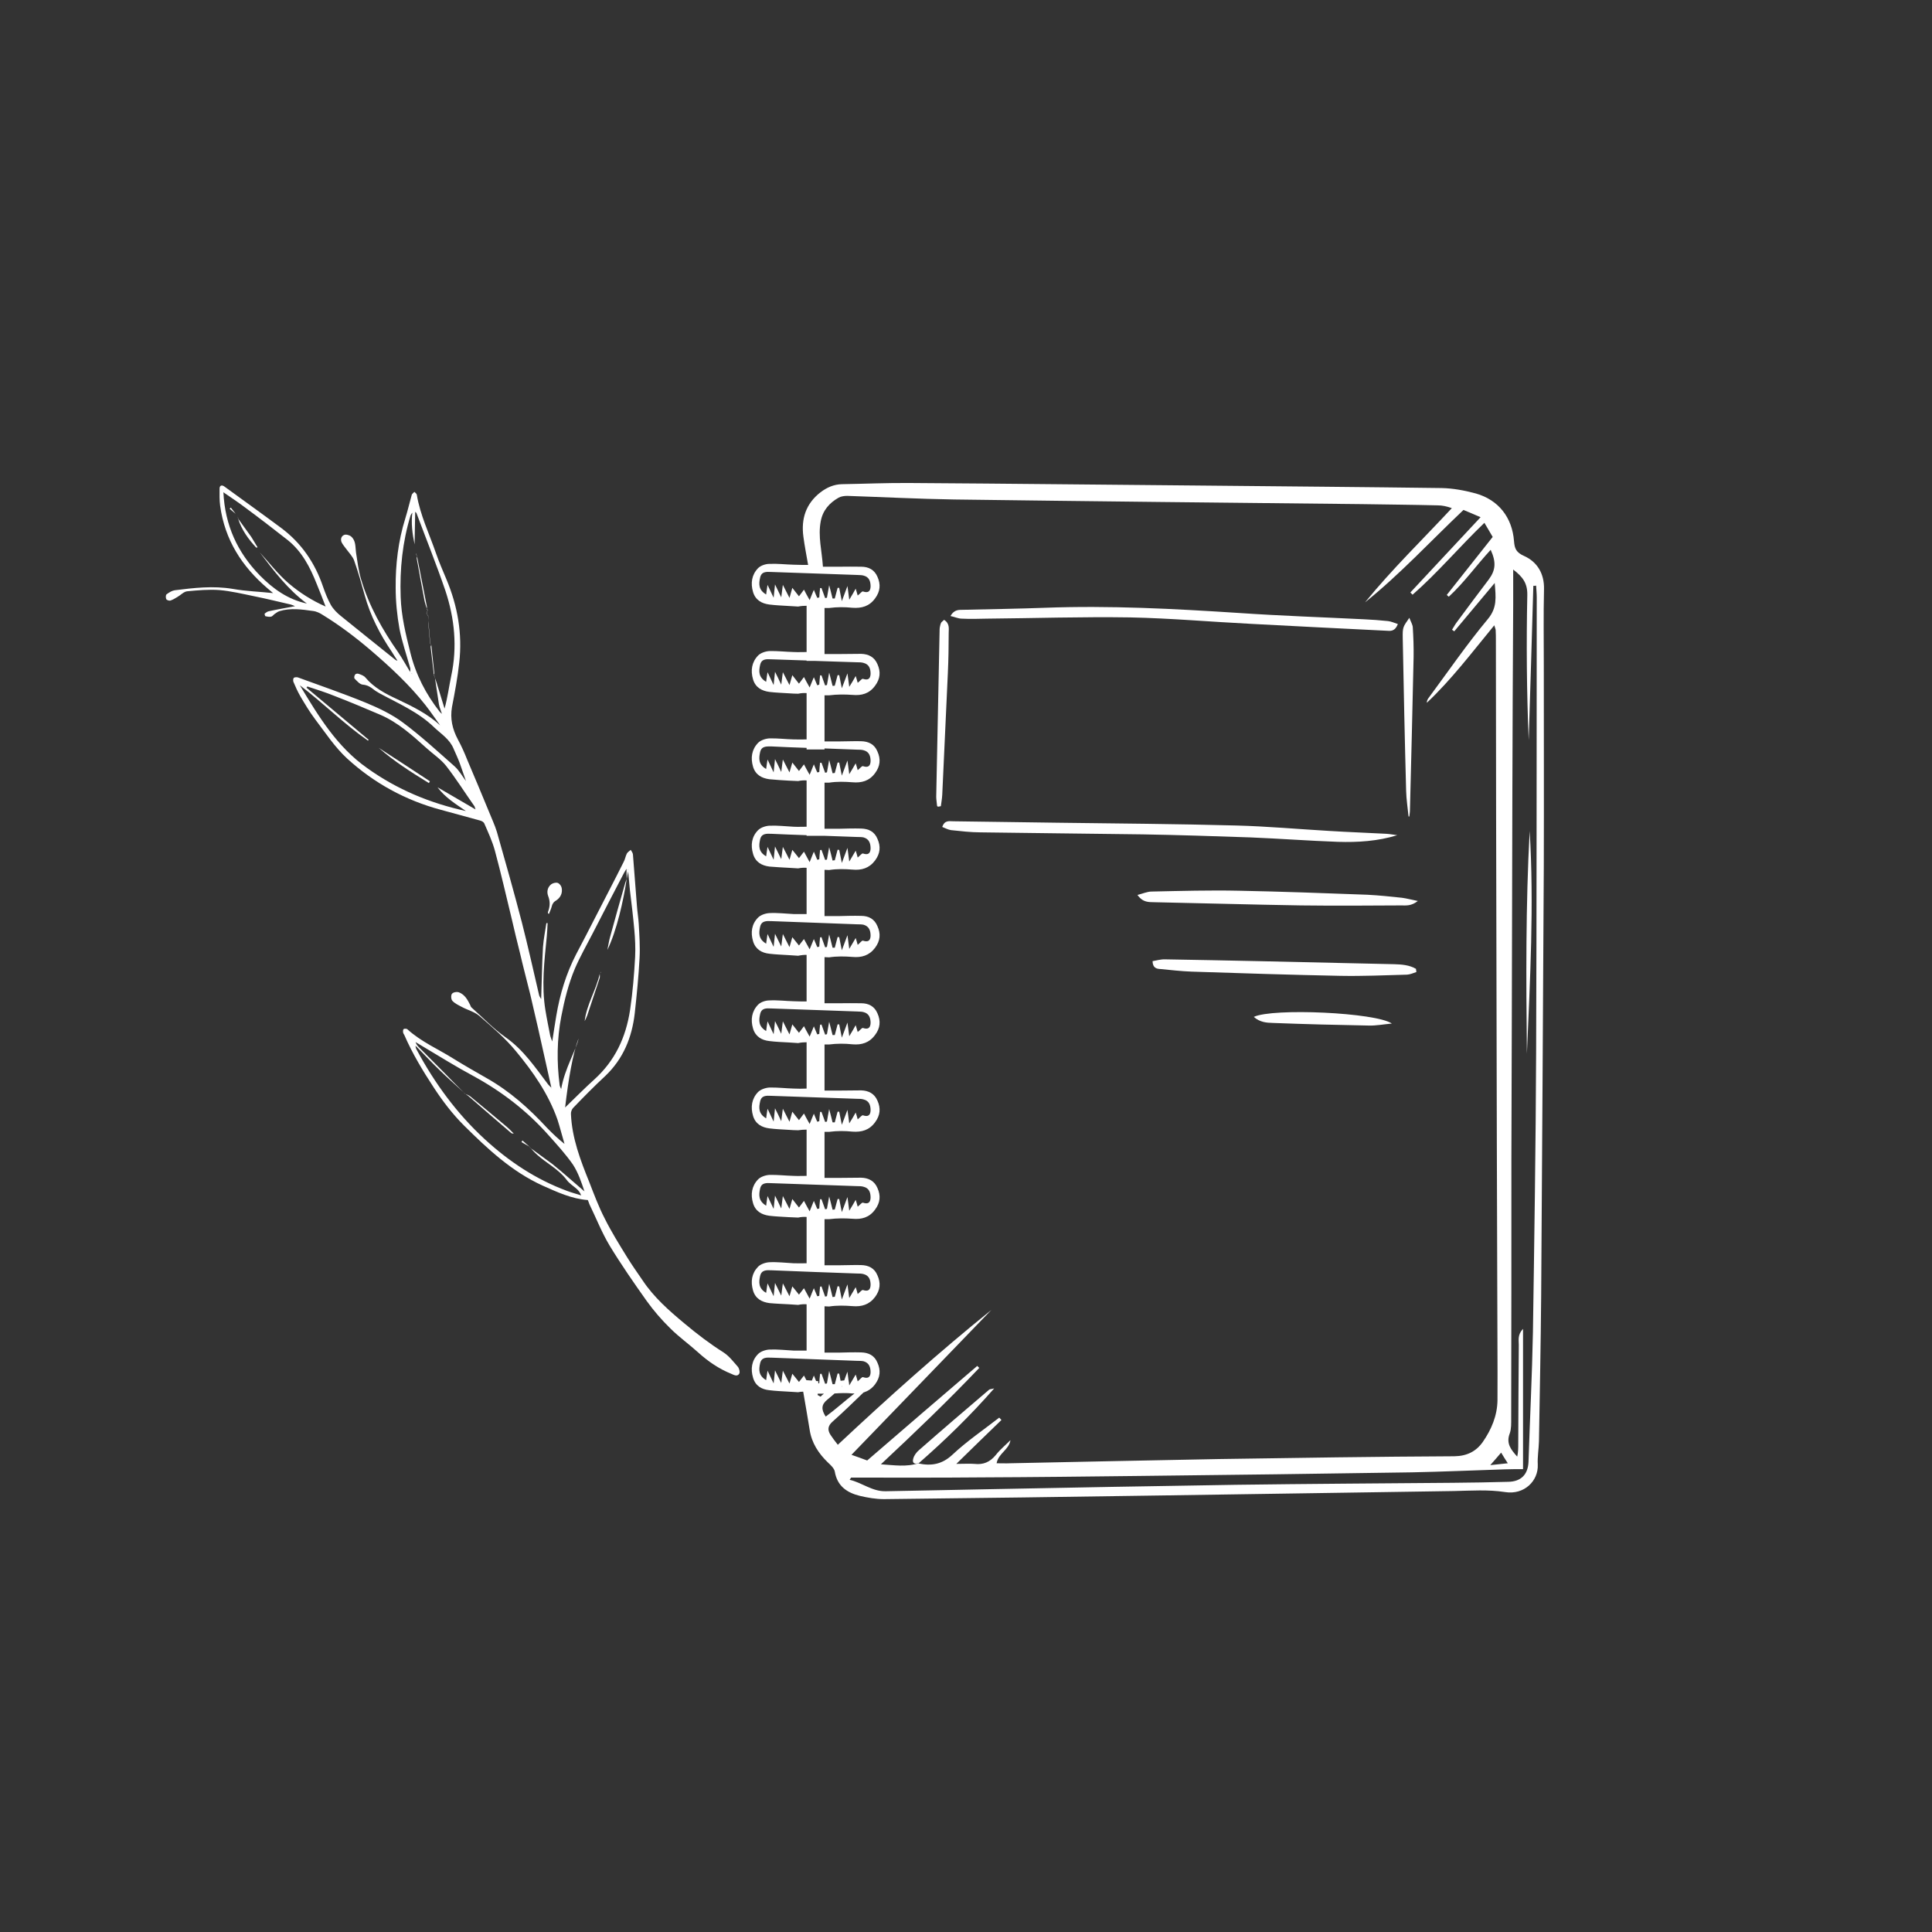 <svg xmlns="http://www.w3.org/2000/svg" xmlns:xlink="http://www.w3.org/1999/xlink" width="50" zoomAndPan="magnify" viewBox="0 0 37.5 37.5" height="50" preserveAspectRatio="xMidYMid meet" version="1.2"><rect x="0" y="0" width="37.5" height="37.5" fill="#333333" stroke="none"/><defs><clipPath id="9606c4b8ac"><path d="M 3 9 L 15 9 L 15 27 L 3 27 Z M 3 9 "/></clipPath><clipPath id="5b9d44eae7"><path d="M -0.738 17.992 L 5.234 7.766 L 20.57 16.727 L 14.598 26.953 Z M -0.738 17.992 "/></clipPath><clipPath id="1a1aa32691"><path d="M -0.738 17.992 L 5.234 7.766 L 20.57 16.727 L 14.598 26.953 Z M -0.738 17.992 "/></clipPath><clipPath id="74e8858e80"><path d="M 10 17 L 11 17 L 11 18 L 10 18 Z M 10 17 "/></clipPath><clipPath id="a7bc2f2c64"><path d="M -0.738 17.992 L 5.234 7.766 L 20.57 16.727 L 14.598 26.953 Z M -0.738 17.992 "/></clipPath><clipPath id="229338002e"><path d="M -0.738 17.992 L 5.234 7.766 L 20.57 16.727 L 14.598 26.953 Z M -0.738 17.992 "/></clipPath><clipPath id="a3e41f19c4"><path d="M 11 17 L 13 17 L 13 19 L 11 19 Z M 11 17 "/></clipPath><clipPath id="489a395962"><path d="M -0.738 17.992 L 5.234 7.766 L 20.57 16.727 L 14.598 26.953 Z M -0.738 17.992 "/></clipPath><clipPath id="ce8a44d608"><path d="M -0.738 17.992 L 5.234 7.766 L 20.57 16.727 L 14.598 26.953 Z M -0.738 17.992 "/></clipPath><clipPath id="2765077f05"><path d="M 11 18 L 12 18 L 12 20 L 11 20 Z M 11 18 "/></clipPath><clipPath id="3be3a6d504"><path d="M -0.738 17.992 L 5.234 7.766 L 20.57 16.727 L 14.598 26.953 Z M -0.738 17.992 "/></clipPath><clipPath id="a05a578f75"><path d="M -0.738 17.992 L 5.234 7.766 L 20.57 16.727 L 14.598 26.953 Z M -0.738 17.992 "/></clipPath><clipPath id="b40d7608ff"><path d="M 11 18 L 12 18 L 12 19 L 11 19 Z M 11 18 "/></clipPath><clipPath id="9621ade9fe"><path d="M -0.738 17.992 L 5.234 7.766 L 20.57 16.727 L 14.598 26.953 Z M -0.738 17.992 "/></clipPath><clipPath id="c8a260ec6d"><path d="M -0.738 17.992 L 5.234 7.766 L 20.57 16.727 L 14.598 26.953 Z M -0.738 17.992 "/></clipPath><clipPath id="27ac40200a"><path d="M 7 14 L 9 14 L 9 16 L 7 16 Z M 7 14 "/></clipPath><clipPath id="9716cd5074"><path d="M -0.738 17.992 L 5.234 7.766 L 20.57 16.727 L 14.598 26.953 Z M -0.738 17.992 "/></clipPath><clipPath id="477047eecc"><path d="M -0.738 17.992 L 5.234 7.766 L 20.57 16.727 L 14.598 26.953 Z M -0.738 17.992 "/></clipPath><clipPath id="891c1a9560"><path d="M 9 21 L 10 21 L 10 23 L 9 23 Z M 9 21 "/></clipPath><clipPath id="384843ac69"><path d="M -0.738 17.992 L 5.234 7.766 L 20.57 16.727 L 14.598 26.953 Z M -0.738 17.992 "/></clipPath><clipPath id="e9e39563f6"><path d="M -0.738 17.992 L 5.234 7.766 L 20.57 16.727 L 14.598 26.953 Z M -0.738 17.992 "/></clipPath><clipPath id="66410054c1"><path d="M 10 22 L 11 22 L 11 23 L 10 23 Z M 10 22 "/></clipPath><clipPath id="50cf6e66ff"><path d="M -0.738 17.992 L 5.234 7.766 L 20.57 16.727 L 14.598 26.953 Z M -0.738 17.992 "/></clipPath><clipPath id="39bc1ba3a7"><path d="M -0.738 17.992 L 5.234 7.766 L 20.57 16.727 L 14.598 26.953 Z M -0.738 17.992 "/></clipPath><clipPath id="dfa25c7bad"><path d="M 8 10 L 9 10 L 9 12 L 8 12 Z M 8 10 "/></clipPath><clipPath id="3be7a3df61"><path d="M -0.738 17.992 L 5.234 7.766 L 20.57 16.727 L 14.598 26.953 Z M -0.738 17.992 "/></clipPath><clipPath id="861fa03791"><path d="M -0.738 17.992 L 5.234 7.766 L 20.57 16.727 L 14.598 26.953 Z M -0.738 17.992 "/></clipPath><clipPath id="376672018c"><path d="M 8 12 L 9 12 L 9 14 L 8 14 Z M 8 12 "/></clipPath><clipPath id="18713ce524"><path d="M -0.738 17.992 L 5.234 7.766 L 20.57 16.727 L 14.598 26.953 Z M -0.738 17.992 "/></clipPath><clipPath id="5a803abaf3"><path d="M -0.738 17.992 L 5.234 7.766 L 20.57 16.727 L 14.598 26.953 Z M -0.738 17.992 "/></clipPath><clipPath id="c25975fd21"><path d="M 8 12 L 9 12 L 9 13 L 8 13 Z M 8 12 "/></clipPath><clipPath id="bdacc78aa8"><path d="M -0.738 17.992 L 5.234 7.766 L 20.57 16.727 L 14.598 26.953 Z M -0.738 17.992 "/></clipPath><clipPath id="b88ebafc4c"><path d="M -0.738 17.992 L 5.234 7.766 L 20.57 16.727 L 14.598 26.953 Z M -0.738 17.992 "/></clipPath><clipPath id="7136801236"><path d="M 8 11 L 9 11 L 9 13 L 8 13 Z M 8 11 "/></clipPath><clipPath id="6bc83c0be4"><path d="M -0.738 17.992 L 5.234 7.766 L 20.57 16.727 L 14.598 26.953 Z M -0.738 17.992 "/></clipPath><clipPath id="efec677357"><path d="M -0.738 17.992 L 5.234 7.766 L 20.57 16.727 L 14.598 26.953 Z M -0.738 17.992 "/></clipPath><clipPath id="6fdf2fd192"><path d="M 8 11 L 9 11 L 9 12 L 8 12 Z M 8 11 "/></clipPath><clipPath id="0c1546c7ed"><path d="M -0.738 17.992 L 5.234 7.766 L 20.57 16.727 L 14.598 26.953 Z M -0.738 17.992 "/></clipPath><clipPath id="762dd4bf61"><path d="M -0.738 17.992 L 5.234 7.766 L 20.57 16.727 L 14.598 26.953 Z M -0.738 17.992 "/></clipPath><clipPath id="d054be533e"><path d="M 8 13 L 9 13 L 9 14 L 8 14 Z M 8 13 "/></clipPath><clipPath id="cc9e61c27b"><path d="M -0.738 17.992 L 5.234 7.766 L 20.57 16.727 L 14.598 26.953 Z M -0.738 17.992 "/></clipPath><clipPath id="1301103f55"><path d="M -0.738 17.992 L 5.234 7.766 L 20.57 16.727 L 14.598 26.953 Z M -0.738 17.992 "/></clipPath><clipPath id="4f0720c3ff"><path d="M 8 11 L 9 11 L 9 12 L 8 12 Z M 8 11 "/></clipPath><clipPath id="7a4eea3099"><path d="M -0.738 17.992 L 5.234 7.766 L 20.57 16.727 L 14.598 26.953 Z M -0.738 17.992 "/></clipPath><clipPath id="a0784bc386"><path d="M -0.738 17.992 L 5.234 7.766 L 20.57 16.727 L 14.598 26.953 Z M -0.738 17.992 "/></clipPath><clipPath id="46aeefa8c4"><path d="M 8 10 L 9 10 L 9 11 L 8 11 Z M 8 10 "/></clipPath><clipPath id="b1b081ca58"><path d="M -0.738 17.992 L 5.234 7.766 L 20.57 16.727 L 14.598 26.953 Z M -0.738 17.992 "/></clipPath><clipPath id="15a1de5a03"><path d="M -0.738 17.992 L 5.234 7.766 L 20.57 16.727 L 14.598 26.953 Z M -0.738 17.992 "/></clipPath><clipPath id="00cf7beba2"><path d="M 8 12 L 9 12 L 9 13 L 8 13 Z M 8 12 "/></clipPath><clipPath id="d02294e921"><path d="M -0.738 17.992 L 5.234 7.766 L 20.57 16.727 L 14.598 26.953 Z M -0.738 17.992 "/></clipPath><clipPath id="a521f0fe82"><path d="M -0.738 17.992 L 5.234 7.766 L 20.57 16.727 L 14.598 26.953 Z M -0.738 17.992 "/></clipPath><clipPath id="1bd03f4df8"><path d="M 4 10 L 5 10 L 5 11 L 4 11 Z M 4 10 "/></clipPath><clipPath id="2e377c97f0"><path d="M -0.738 17.992 L 5.234 7.766 L 20.57 16.727 L 14.598 26.953 Z M -0.738 17.992 "/></clipPath><clipPath id="b50722b5dd"><path d="M -0.738 17.992 L 5.234 7.766 L 20.57 16.727 L 14.598 26.953 Z M -0.738 17.992 "/></clipPath><clipPath id="bc151b3acf"><path d="M 4 9 L 5 9 L 5 10 L 4 10 Z M 4 9 "/></clipPath><clipPath id="d41147671a"><path d="M -0.738 17.992 L 5.234 7.766 L 20.57 16.727 L 14.598 26.953 Z M -0.738 17.992 "/></clipPath><clipPath id="51458bd9a4"><path d="M -0.738 17.992 L 5.234 7.766 L 20.57 16.727 L 14.598 26.953 Z M -0.738 17.992 "/></clipPath><clipPath id="d1ea74af2d"><path d="M 4 10 L 5 10 L 5 11 L 4 11 Z M 4 10 "/></clipPath><clipPath id="c2b8fbd6cf"><path d="M -0.738 17.992 L 5.234 7.766 L 20.57 16.727 L 14.598 26.953 Z M -0.738 17.992 "/></clipPath><clipPath id="fe8f2701a4"><path d="M -0.738 17.992 L 5.234 7.766 L 20.57 16.727 L 14.598 26.953 Z M -0.738 17.992 "/></clipPath><clipPath id="fd8fb5ac4b"><path d="M 4 9 L 5 9 L 5 11 L 4 11 Z M 4 9 "/></clipPath><clipPath id="f58ff00a67"><path d="M -0.738 17.992 L 5.234 7.766 L 20.57 16.727 L 14.598 26.953 Z M -0.738 17.992 "/></clipPath><clipPath id="19da34a4e9"><path d="M -0.738 17.992 L 5.234 7.766 L 20.57 16.727 L 14.598 26.953 Z M -0.738 17.992 "/></clipPath><clipPath id="9cf59b019f"><path d="M 14.559 9.375 L 30 9.375 L 30 29.355 L 14.559 29.355 Z M 14.559 9.375 "/></clipPath></defs><g id="d0c436bd72"><g clip-rule="nonzero" clip-path="url(#9606c4b8ac)"><g clip-rule="nonzero" clip-path="url(#5b9d44eae7)"><g clip-rule="nonzero" clip-path="url(#1a1aa32691)"><path style=" stroke:none;fill-rule:nonzero;fill:#ffffff;fill-opacity:1;" d="M 10.504 19.395 C 10.516 19.059 10.52 18.723 10.539 18.383 C 10.551 18.227 10.582 18.074 10.605 17.918 C 10.613 17.918 10.621 17.918 10.629 17.918 C 10.625 18.004 10.621 18.09 10.613 18.176 C 10.566 18.652 10.508 19.129 10.586 19.605 C 10.613 19.773 10.648 19.938 10.68 20.105 C 10.688 20.137 10.703 20.168 10.719 20.215 C 10.746 20.039 10.77 19.879 10.797 19.719 C 10.867 19.301 10.988 18.898 11.184 18.52 C 11.305 18.289 11.426 18.059 11.543 17.828 C 11.73 17.461 11.922 17.098 12.105 16.73 C 12.133 16.68 12.141 16.617 12.168 16.566 C 12.184 16.539 12.215 16.52 12.242 16.496 C 12.258 16.523 12.281 16.551 12.285 16.582 C 12.312 16.914 12.336 17.25 12.363 17.586 C 12.371 17.699 12.391 17.816 12.398 17.934 C 12.41 18.152 12.426 18.375 12.414 18.594 C 12.395 18.953 12.359 19.316 12.32 19.672 C 12.266 20.137 12.098 20.551 11.75 20.883 C 11.535 21.082 11.328 21.293 11.125 21.504 C 11.098 21.531 11.078 21.586 11.082 21.625 C 11.102 22.09 11.266 22.52 11.438 22.945 C 11.531 23.184 11.621 23.426 11.738 23.652 C 11.867 23.91 12.02 24.156 12.172 24.402 C 12.266 24.555 12.371 24.703 12.473 24.852 C 12.691 25.18 12.984 25.438 13.285 25.688 C 13.527 25.891 13.777 26.082 14.043 26.25 C 14.152 26.32 14.234 26.43 14.32 26.527 C 14.348 26.559 14.367 26.633 14.348 26.664 C 14.312 26.723 14.25 26.691 14.199 26.668 C 13.957 26.57 13.75 26.43 13.555 26.254 C 13.379 26.094 13.18 25.953 13.012 25.785 C 12.844 25.621 12.688 25.441 12.551 25.25 C 12.301 24.898 12.055 24.543 11.832 24.176 C 11.68 23.922 11.57 23.641 11.441 23.375 C 11.43 23.348 11.422 23.32 11.41 23.293 C 11.094 23.27 10.812 23.137 10.531 23.012 C 9.93 22.738 9.461 22.297 9.004 21.844 C 8.781 21.621 8.594 21.375 8.422 21.113 C 8.207 20.785 8.004 20.449 7.848 20.09 C 7.84 20.074 7.824 20.055 7.824 20.035 C 7.82 20.016 7.824 19.98 7.836 19.973 C 7.855 19.965 7.891 19.965 7.906 19.977 C 8.176 20.223 8.508 20.363 8.812 20.555 C 9.02 20.684 9.234 20.805 9.445 20.926 C 9.895 21.18 10.27 21.516 10.617 21.891 C 10.723 22 10.832 22.105 10.957 22.203 C 10.91 22.047 10.871 21.887 10.82 21.73 C 10.645 21.234 10.348 20.805 10.016 20.406 C 9.809 20.152 9.555 19.938 9.309 19.723 C 9.211 19.637 9.074 19.605 8.961 19.543 C 8.895 19.508 8.828 19.477 8.781 19.426 C 8.754 19.398 8.75 19.316 8.773 19.289 C 8.797 19.258 8.871 19.246 8.91 19.262 C 9.02 19.305 9.074 19.402 9.125 19.504 C 9.133 19.52 9.137 19.543 9.152 19.555 C 9.371 19.75 9.574 19.965 9.812 20.133 C 10.164 20.379 10.391 20.723 10.641 21.051 C 10.66 21.074 10.684 21.094 10.707 21.117 C 10.707 21.121 10.703 21.125 10.703 21.129 C 10.707 21.129 10.707 21.125 10.707 21.125 C 10.707 21.121 10.707 21.121 10.703 21.117 C 10.617 20.73 10.531 20.344 10.445 19.961 C 10.395 19.742 10.344 19.523 10.293 19.305 C 10.227 19.035 10.156 18.773 10.094 18.504 C 10.035 18.277 9.984 18.051 9.93 17.824 C 9.824 17.387 9.723 16.945 9.605 16.508 C 9.555 16.328 9.477 16.16 9.402 15.988 C 9.391 15.957 9.352 15.934 9.316 15.926 C 9.066 15.855 8.809 15.789 8.559 15.719 C 7.871 15.535 7.258 15.199 6.738 14.723 C 6.5 14.504 6.316 14.223 6.117 13.961 C 6.008 13.816 5.918 13.664 5.828 13.512 C 5.777 13.422 5.734 13.328 5.695 13.234 C 5.688 13.215 5.688 13.172 5.703 13.156 C 5.719 13.145 5.758 13.141 5.781 13.148 C 6.219 13.309 6.664 13.461 7.094 13.637 C 7.348 13.742 7.605 13.863 7.824 14.027 C 8.176 14.289 8.496 14.586 8.824 14.875 C 8.914 14.957 8.973 15.066 9.047 15.164 C 9.059 15.176 9.07 15.188 9.082 15.195 C 9.078 15.199 9.078 15.199 9.074 15.199 C 9.074 15.199 9.074 15.195 9.078 15.195 C 9.078 15.195 9.078 15.199 9.082 15.199 C 9.07 15.188 9.059 15.176 9.047 15.168 C 9.004 15.047 8.965 14.926 8.922 14.809 C 8.887 14.715 8.844 14.625 8.805 14.535 C 8.73 14.348 8.562 14.246 8.426 14.117 C 8.121 13.82 7.734 13.656 7.367 13.457 C 7.332 13.434 7.289 13.414 7.258 13.387 C 7.195 13.336 7.133 13.297 7.043 13.289 C 6.984 13.285 6.93 13.219 6.883 13.172 C 6.871 13.16 6.875 13.117 6.891 13.098 C 6.898 13.078 6.938 13.07 6.957 13.078 C 7.004 13.094 7.062 13.113 7.094 13.152 C 7.258 13.348 7.48 13.465 7.707 13.57 C 8.004 13.711 8.297 13.852 8.543 14.078 C 8.449 13.949 8.359 13.816 8.262 13.691 C 7.949 13.293 7.578 12.949 7.195 12.621 C 6.902 12.371 6.598 12.141 6.273 11.941 C 6.215 11.902 6.145 11.867 6.074 11.859 C 5.855 11.828 5.637 11.797 5.422 11.863 C 5.387 11.875 5.355 11.902 5.324 11.922 C 5.305 11.938 5.285 11.965 5.262 11.969 C 5.227 11.977 5.188 11.969 5.152 11.961 C 5.145 11.961 5.133 11.918 5.137 11.91 C 5.164 11.891 5.191 11.867 5.223 11.863 C 5.383 11.828 5.543 11.801 5.727 11.766 C 5.684 11.75 5.664 11.738 5.645 11.734 C 5.41 11.68 5.172 11.621 4.938 11.574 C 4.711 11.527 4.484 11.473 4.258 11.453 C 4.051 11.438 3.84 11.457 3.633 11.477 C 3.566 11.484 3.508 11.551 3.445 11.586 C 3.402 11.613 3.355 11.641 3.309 11.656 C 3.285 11.664 3.234 11.648 3.227 11.629 C 3.215 11.602 3.215 11.547 3.234 11.535 C 3.281 11.5 3.336 11.465 3.391 11.457 C 3.766 11.41 4.137 11.367 4.516 11.43 C 4.777 11.477 5.047 11.484 5.301 11.512 C 5.277 11.492 5.238 11.457 5.195 11.422 C 4.695 10.996 4.363 10.477 4.273 9.816 C 4.258 9.707 4.262 9.594 4.262 9.484 C 4.262 9.426 4.301 9.406 4.352 9.441 C 4.723 9.711 5.094 9.977 5.461 10.25 C 5.852 10.543 6.113 10.926 6.27 11.387 C 6.312 11.508 6.359 11.629 6.422 11.742 C 6.469 11.824 6.543 11.898 6.617 11.957 C 6.961 12.238 7.309 12.512 7.652 12.789 C 7.672 12.805 7.688 12.82 7.715 12.824 C 7.68 12.773 7.648 12.719 7.613 12.664 C 7.379 12.32 7.188 11.953 7.078 11.551 C 7.016 11.328 6.953 11.102 6.875 10.883 C 6.848 10.805 6.781 10.738 6.73 10.668 C 6.699 10.625 6.66 10.582 6.633 10.531 C 6.605 10.473 6.621 10.406 6.68 10.383 C 6.715 10.367 6.785 10.387 6.816 10.414 C 6.91 10.496 6.895 10.613 6.91 10.723 C 6.938 10.898 6.957 11.074 7.008 11.242 C 7.16 11.758 7.422 12.223 7.73 12.664 C 7.812 12.785 7.883 12.914 7.961 13.043 C 7.973 13.055 7.984 13.066 7.996 13.082 C 8 13.082 8 13.078 8 13.082 C 8 13.078 8 13.078 7.996 13.078 C 7.984 13.066 7.973 13.055 7.961 13.043 C 7.961 13.016 7.969 12.988 7.961 12.965 C 7.891 12.711 7.805 12.465 7.754 12.207 C 7.707 11.945 7.68 11.676 7.68 11.406 C 7.676 10.953 7.73 10.5 7.867 10.062 C 7.914 9.91 7.949 9.758 7.992 9.605 C 8 9.582 8.027 9.566 8.043 9.547 C 8.062 9.566 8.086 9.582 8.09 9.602 C 8.156 10 8.332 10.359 8.461 10.734 C 8.52 10.906 8.594 11.074 8.664 11.242 C 8.883 11.762 8.977 12.301 8.914 12.859 C 8.883 13.148 8.828 13.438 8.773 13.723 C 8.734 13.949 8.781 14.152 8.887 14.352 C 8.957 14.48 9.016 14.613 9.07 14.75 C 9.215 15.086 9.352 15.422 9.492 15.758 C 9.543 15.887 9.605 16.016 9.645 16.148 C 9.812 16.734 9.977 17.316 10.129 17.902 C 10.25 18.375 10.355 18.848 10.465 19.32 C 10.473 19.348 10.492 19.367 10.504 19.391 C 10.504 19.395 10.5 19.395 10.5 19.395 C 10.5 19.395 10.5 19.395 10.5 19.391 C 10.5 19.395 10.5 19.395 10.504 19.395 Z M 6.789 10.543 C 6.793 10.543 6.797 10.547 6.797 10.551 C 6.797 10.547 6.793 10.547 6.789 10.547 C 6.793 10.547 6.793 10.547 6.793 10.547 C 6.793 10.543 6.793 10.543 6.789 10.543 Z M 8.578 13.855 C 8.559 13.793 8.531 13.734 8.52 13.672 C 8.492 13.5 8.469 13.324 8.441 13.148 L 8.438 13.148 C 8.453 13.188 8.469 13.23 8.48 13.27 C 8.531 13.43 8.578 13.594 8.629 13.754 C 8.688 13.539 8.715 13.328 8.758 13.121 C 8.879 12.559 8.824 12.004 8.645 11.465 C 8.473 10.961 8.273 10.465 8.086 9.965 C 8.082 9.953 8.07 9.945 8.062 9.938 L 8.062 9.93 C 8.062 9.93 8.059 9.934 8.059 9.934 C 8.055 10.145 8.051 10.355 8.047 10.566 C 8.004 10.363 7.977 10.152 8.004 9.945 C 8.004 9.945 8 9.945 8 9.945 C 8 9.945 8.004 9.945 8.008 9.945 C 7.992 9.965 7.977 9.984 7.969 10.004 C 7.812 10.52 7.758 11.047 7.777 11.586 C 7.789 11.957 7.875 12.309 7.965 12.668 C 8.07 13.094 8.266 13.473 8.535 13.816 C 8.547 13.832 8.566 13.844 8.578 13.855 C 8.578 13.855 8.578 13.859 8.578 13.863 C 8.578 13.859 8.578 13.855 8.578 13.855 Z M 10.277 22.258 C 10.281 22.266 10.285 22.273 10.289 22.277 C 10.434 22.387 10.582 22.488 10.727 22.598 C 10.781 22.641 10.832 22.688 10.887 22.73 C 11.039 22.863 11.191 22.992 11.344 23.125 C 11.285 22.945 11.223 22.762 11.121 22.605 C 10.98 22.402 10.809 22.215 10.641 22.027 C 10.227 21.562 9.742 21.188 9.191 20.887 C 8.855 20.707 8.531 20.504 8.203 20.309 C 8.156 20.281 8.113 20.254 8.066 20.227 C 8.078 20.262 8.098 20.293 8.121 20.316 C 8.352 20.551 8.582 20.777 8.809 21.012 C 8.879 21.082 8.949 21.152 9.02 21.223 C 9.02 21.223 9.02 21.227 9.02 21.227 C 9.008 21.211 8.996 21.199 8.984 21.188 C 8.84 21.055 8.691 20.926 8.551 20.789 C 8.383 20.629 8.227 20.461 8.066 20.297 C 8.066 20.336 8.078 20.359 8.094 20.387 C 8.441 21.031 8.867 21.613 9.41 22.113 C 9.883 22.547 10.402 22.891 11 23.113 C 11.09 23.148 11.188 23.172 11.281 23.203 C 11.258 23.145 11.227 23.105 11.191 23.074 C 11.125 23.016 11.047 22.969 10.996 22.898 C 10.84 22.691 10.605 22.578 10.422 22.41 C 10.367 22.363 10.324 22.309 10.277 22.258 Z M 12.195 16.902 C 12.184 16.953 12.172 17.008 12.164 17.062 L 12.164 17.059 C 12.164 17.004 12.16 16.945 12.16 16.863 C 12.137 16.902 12.125 16.922 12.113 16.941 C 11.91 17.332 11.707 17.719 11.508 18.109 C 11.391 18.336 11.262 18.562 11.16 18.797 C 11.035 19.094 10.957 19.406 10.895 19.727 C 10.809 20.172 10.805 20.617 10.863 21.062 C 10.867 21.09 10.883 21.117 10.895 21.145 C 10.891 21.148 10.887 21.152 10.883 21.152 C 10.887 21.156 10.891 21.156 10.891 21.16 C 10.891 21.156 10.891 21.148 10.891 21.145 C 10.961 20.73 11.191 20.371 11.23 20.156 C 11.117 20.453 11.031 20.961 10.969 21.496 C 11.172 21.301 11.352 21.117 11.539 20.949 C 11.938 20.586 12.148 20.137 12.23 19.602 C 12.281 19.258 12.309 18.914 12.328 18.57 C 12.336 18.395 12.328 18.219 12.312 18.047 C 12.289 17.789 12.258 17.535 12.227 17.281 C 12.215 17.152 12.203 17.027 12.191 16.898 C 12.191 16.895 12.191 16.887 12.191 16.879 C 12.191 16.883 12.188 16.883 12.184 16.883 C 12.188 16.891 12.191 16.895 12.195 16.902 Z M 5.82 13.301 C 6.18 13.898 6.539 14.496 7.129 14.91 C 7.707 15.324 8.348 15.59 9.043 15.742 C 8.844 15.605 8.641 15.48 8.492 15.281 C 8.734 15.422 8.973 15.562 9.23 15.711 C 9.219 15.68 9.215 15.664 9.211 15.652 C 9.027 15.391 8.855 15.117 8.66 14.867 C 8.555 14.734 8.406 14.637 8.277 14.52 C 8 14.27 7.723 14.02 7.375 13.871 C 7.082 13.746 6.785 13.621 6.492 13.508 C 6.32 13.438 6.141 13.383 5.965 13.324 C 5.961 13.332 5.957 13.34 5.949 13.348 C 6.352 13.684 6.754 14.023 7.156 14.359 C 7.152 14.367 7.145 14.371 7.141 14.375 C 6.676 14.051 6.273 13.645 5.82 13.301 Z M 4.336 9.555 C 4.367 10.195 4.609 10.723 5.043 11.168 C 5.301 11.43 5.59 11.637 5.957 11.715 C 5.586 11.441 5.316 11.082 5.043 10.723 C 5.23 10.926 5.398 11.148 5.605 11.324 C 5.816 11.504 6.055 11.656 6.32 11.773 C 6.262 11.621 6.207 11.477 6.148 11.336 C 6.02 11.012 5.863 10.707 5.586 10.484 C 5.312 10.27 5.035 10.055 4.754 9.848 C 4.625 9.75 4.488 9.66 4.336 9.555 Z M 4.336 9.555 "/></g></g></g><g clip-rule="nonzero" clip-path="url(#74e8858e80)"><g clip-rule="nonzero" clip-path="url(#a7bc2f2c64)"><g clip-rule="nonzero" clip-path="url(#229338002e)"><path style=" stroke:none;fill-rule:nonzero;fill:#ffffff;fill-opacity:1;" d="M 10.637 17.73 C 10.637 17.715 10.633 17.699 10.641 17.688 C 10.676 17.59 10.68 17.496 10.641 17.395 C 10.609 17.312 10.625 17.223 10.699 17.164 C 10.73 17.141 10.789 17.125 10.824 17.137 C 10.859 17.148 10.895 17.195 10.902 17.234 C 10.922 17.336 10.879 17.422 10.797 17.477 C 10.742 17.508 10.719 17.547 10.707 17.602 C 10.695 17.648 10.672 17.691 10.656 17.738 C 10.648 17.734 10.645 17.734 10.637 17.73 Z M 10.637 17.73 "/></g></g></g><g clip-rule="nonzero" clip-path="url(#a3e41f19c4)"><g clip-rule="nonzero" clip-path="url(#489a395962)"><g clip-rule="nonzero" clip-path="url(#ce8a44d608)"><path style=" stroke:none;fill-rule:nonzero;fill:#ffffff;fill-opacity:1;" d="M 12.164 17.062 C 12.102 17.477 11.969 18.07 11.789 18.438 C 11.809 18.348 11.82 18.254 11.848 18.164 C 11.941 17.82 12.039 17.477 12.137 17.133 C 12.145 17.105 12.156 17.086 12.164 17.059 C 12.164 17.062 12.164 17.062 12.164 17.062 Z M 12.164 17.062 "/></g></g></g><g clip-rule="nonzero" clip-path="url(#2765077f05)"><g clip-rule="nonzero" clip-path="url(#3be3a6d504)"><g clip-rule="nonzero" clip-path="url(#a05a578f75)"><path style=" stroke:none;fill-rule:nonzero;fill:#ffffff;fill-opacity:1;" d="M 11.641 18.902 C 11.641 18.934 11.648 18.965 11.637 18.992 C 11.559 19.23 11.477 19.473 11.398 19.711 C 11.383 19.75 11.367 19.785 11.348 19.82 C 11.387 19.496 11.57 19.219 11.641 18.902 Z M 11.641 18.902 "/></g></g></g><g clip-rule="nonzero" clip-path="url(#b40d7608ff)"><g clip-rule="nonzero" clip-path="url(#9621ade9fe)"><g clip-rule="nonzero" clip-path="url(#c8a260ec6d)"><path style=" stroke:none;fill-rule:nonzero;fill:#ffffff;fill-opacity:1;" d="M 11.641 18.902 C 11.648 18.891 11.656 18.879 11.66 18.867 C 11.664 18.867 11.664 18.867 11.664 18.871 C 11.656 18.879 11.648 18.891 11.641 18.902 Z M 11.641 18.902 "/></g></g></g><g clip-rule="nonzero" clip-path="url(#27ac40200a)"><g clip-rule="nonzero" clip-path="url(#9716cd5074)"><g clip-rule="nonzero" clip-path="url(#477047eecc)"><path style=" stroke:none;fill-rule:nonzero;fill:#ffffff;fill-opacity:1;" d="M 7.352 14.516 C 7.684 14.73 8.016 14.949 8.344 15.164 C 8.34 15.176 8.332 15.188 8.324 15.199 C 7.988 14.992 7.652 14.781 7.352 14.516 Z M 7.352 14.516 "/></g></g></g><g clip-rule="nonzero" clip-path="url(#891c1a9560)"><g clip-rule="nonzero" clip-path="url(#384843ac69)"><g clip-rule="nonzero" clip-path="url(#e9e39563f6)"><path style=" stroke:none;fill-rule:nonzero;fill:#ffffff;fill-opacity:1;" d="M 9.02 21.227 C 9.059 21.246 9.102 21.258 9.133 21.285 C 9.371 21.48 9.605 21.676 9.836 21.871 C 9.883 21.91 9.922 21.953 9.973 22.004 C 9.945 22 9.93 22 9.922 21.992 C 9.645 21.754 9.363 21.512 9.086 21.27 C 9.066 21.254 9.043 21.238 9.02 21.223 C 9.02 21.227 9.02 21.227 9.02 21.227 Z M 9.02 21.227 "/></g></g></g><g clip-rule="nonzero" clip-path="url(#66410054c1)"><g clip-rule="nonzero" clip-path="url(#50cf6e66ff)"><g clip-rule="nonzero" clip-path="url(#39bc1ba3a7)"><path style=" stroke:none;fill-rule:nonzero;fill:#ffffff;fill-opacity:1;" d="M 10.277 22.258 C 10.227 22.227 10.172 22.195 10.121 22.168 C 10.129 22.156 10.133 22.148 10.141 22.137 C 10.188 22.176 10.23 22.219 10.277 22.258 Z M 10.277 22.258 "/></g></g></g><g clip-rule="nonzero" clip-path="url(#dfa25c7bad)"><g clip-rule="nonzero" clip-path="url(#3be7a3df61)"><g clip-rule="nonzero" clip-path="url(#861fa03791)"><path style=" stroke:none;fill-rule:nonzero;fill:#ffffff;fill-opacity:1;" d="M 8.094 10.797 C 8.156 11.121 8.223 11.445 8.285 11.77 C 8.289 11.785 8.285 11.801 8.281 11.82 L 8.285 11.816 C 8.27 11.762 8.25 11.711 8.238 11.652 C 8.188 11.383 8.137 11.113 8.09 10.848 C 8.086 10.828 8.094 10.812 8.094 10.797 Z M 8.094 10.797 "/></g></g></g><g clip-rule="nonzero" clip-path="url(#376672018c)"><g clip-rule="nonzero" clip-path="url(#18713ce524)"><g clip-rule="nonzero" clip-path="url(#5a803abaf3)"><path style=" stroke:none;fill-rule:nonzero;fill:#ffffff;fill-opacity:1;" d="M 8.371 12.516 C 8.391 12.699 8.41 12.887 8.43 13.07 C 8.434 13.082 8.422 13.09 8.418 13.102 C 8.418 13.102 8.422 13.102 8.422 13.102 C 8.402 12.922 8.379 12.742 8.359 12.562 C 8.355 12.547 8.367 12.531 8.371 12.516 Z M 8.371 12.516 "/></g></g></g><g clip-rule="nonzero" clip-path="url(#c25975fd21)"><g clip-rule="nonzero" clip-path="url(#bdacc78aa8)"><g clip-rule="nonzero" clip-path="url(#b88ebafc4c)"><path style=" stroke:none;fill-rule:nonzero;fill:#ffffff;fill-opacity:1;" d="M 8.352 12.492 C 8.344 12.383 8.332 12.277 8.324 12.168 L 8.32 12.168 C 8.328 12.277 8.34 12.387 8.348 12.492 C 8.348 12.492 8.352 12.492 8.352 12.492 Z M 8.352 12.492 "/><path style=" stroke:none;fill-rule:nonzero;fill:#ffffff;fill-opacity:1;" d="M 8.324 12.168 C 8.32 12.125 8.316 12.086 8.312 12.043 C 8.312 12.086 8.316 12.125 8.32 12.168 C 8.32 12.168 8.324 12.168 8.324 12.168 Z M 8.324 12.168 "/></g></g></g><g clip-rule="nonzero" clip-path="url(#7136801236)"><g clip-rule="nonzero" clip-path="url(#6bc83c0be4)"><g clip-rule="nonzero" clip-path="url(#efec677357)"><path style=" stroke:none;fill-rule:nonzero;fill:#ffffff;fill-opacity:1;" d="M 8.309 11.953 C 8.309 11.984 8.312 12.012 8.312 12.043 C 8.312 12.012 8.312 11.984 8.312 11.953 C 8.312 11.953 8.309 11.953 8.309 11.953 Z M 8.309 11.953 "/></g></g></g><g clip-rule="nonzero" clip-path="url(#6fdf2fd192)"><g clip-rule="nonzero" clip-path="url(#0c1546c7ed)"><g clip-rule="nonzero" clip-path="url(#762dd4bf61)"><path style=" stroke:none;fill-rule:nonzero;fill:#ffffff;fill-opacity:1;" d="M 8.297 11.844 C 8.293 11.863 8.285 11.887 8.277 11.91 C 8.277 11.91 8.281 11.91 8.281 11.91 C 8.289 11.887 8.293 11.863 8.301 11.844 C 8.301 11.844 8.297 11.844 8.297 11.844 Z M 8.297 11.844 "/><path style=" stroke:none;fill-rule:nonzero;fill:#ffffff;fill-opacity:1;" d="M 8.312 11.953 C 8.309 11.945 8.301 11.938 8.297 11.934 L 8.293 11.934 C 8.297 11.941 8.305 11.945 8.309 11.953 C 8.309 11.953 8.312 11.953 8.312 11.953 Z M 8.312 11.953 "/></g></g></g><g clip-rule="nonzero" clip-path="url(#d054be533e)"><g clip-rule="nonzero" clip-path="url(#cc9e61c27b)"><g clip-rule="nonzero" clip-path="url(#1301103f55)"><path style=" stroke:none;fill-rule:nonzero;fill:#ffffff;fill-opacity:1;" d="M 8.418 13.102 C 8.422 13.109 8.426 13.117 8.43 13.125 C 8.43 13.125 8.434 13.125 8.434 13.125 C 8.43 13.117 8.426 13.109 8.422 13.102 C 8.422 13.102 8.418 13.102 8.418 13.102 Z M 8.418 13.102 "/><path style=" stroke:none;fill-rule:nonzero;fill:#ffffff;fill-opacity:1;" d="M 8.441 13.148 C 8.438 13.141 8.434 13.133 8.434 13.125 C 8.434 13.125 8.43 13.125 8.43 13.125 C 8.434 13.133 8.438 13.141 8.438 13.148 C 8.438 13.148 8.441 13.148 8.441 13.148 Z M 8.441 13.148 "/></g></g></g><g clip-rule="nonzero" clip-path="url(#4f0720c3ff)"><g clip-rule="nonzero" clip-path="url(#7a4eea3099)"><g clip-rule="nonzero" clip-path="url(#a0784bc386)"><path style=" stroke:none;fill-rule:nonzero;fill:#ffffff;fill-opacity:1;" d="M 8.297 11.934 C 8.289 11.926 8.285 11.918 8.281 11.906 C 8.281 11.906 8.277 11.906 8.277 11.906 C 8.285 11.918 8.289 11.926 8.293 11.934 C 8.293 11.934 8.297 11.934 8.297 11.934 Z M 8.297 11.934 "/><path style=" stroke:none;fill-rule:nonzero;fill:#ffffff;fill-opacity:1;" d="M 8.281 11.82 C 8.289 11.828 8.293 11.836 8.297 11.844 C 8.297 11.844 8.301 11.84 8.301 11.84 C 8.297 11.832 8.289 11.824 8.285 11.816 C 8.285 11.816 8.281 11.82 8.281 11.82 Z M 8.281 11.82 "/></g></g></g><g clip-rule="nonzero" clip-path="url(#46aeefa8c4)"><g clip-rule="nonzero" clip-path="url(#b1b081ca58)"><g clip-rule="nonzero" clip-path="url(#15a1de5a03)"><path style=" stroke:none;fill-rule:nonzero;fill:#ffffff;fill-opacity:1;" d="M 8.094 10.797 C 8.094 10.789 8.09 10.781 8.086 10.773 C 8.086 10.773 8.082 10.773 8.082 10.773 C 8.086 10.781 8.09 10.789 8.094 10.797 Z M 8.094 10.797 "/><path style=" stroke:none;fill-rule:nonzero;fill:#ffffff;fill-opacity:1;" d="M 8.086 10.773 C 8.082 10.762 8.078 10.754 8.07 10.742 L 8.07 10.746 C 8.074 10.754 8.078 10.766 8.082 10.773 C 8.082 10.773 8.086 10.773 8.086 10.773 Z M 8.086 10.773 "/><path style=" stroke:none;fill-rule:nonzero;fill:#ffffff;fill-opacity:1;" d="M 8.07 10.742 C 8.07 10.742 8.074 10.746 8.074 10.746 C 8.074 10.746 8.074 10.746 8.074 10.742 C 8.074 10.742 8.07 10.746 8.07 10.746 C 8.07 10.746 8.07 10.742 8.07 10.742 Z M 8.07 10.742 "/></g></g></g><g clip-rule="nonzero" clip-path="url(#00cf7beba2)"><g clip-rule="nonzero" clip-path="url(#d02294e921)"><g clip-rule="nonzero" clip-path="url(#a521f0fe82)"><path style=" stroke:none;fill-rule:nonzero;fill:#ffffff;fill-opacity:1;" d="M 8.371 12.516 C 8.367 12.508 8.359 12.5 8.352 12.492 C 8.352 12.492 8.348 12.492 8.348 12.492 C 8.355 12.5 8.363 12.508 8.371 12.516 Z M 8.371 12.516 "/></g></g></g><g clip-rule="nonzero" clip-path="url(#1bd03f4df8)"><g clip-rule="nonzero" clip-path="url(#2e377c97f0)"><g clip-rule="nonzero" clip-path="url(#b50722b5dd)"><path style=" stroke:none;fill-rule:nonzero;fill:#ffffff;fill-opacity:1;" d="M 4.621 10.066 C 4.703 10.184 4.793 10.301 4.875 10.418 C 4.918 10.484 4.957 10.555 5 10.625 C 4.984 10.625 4.977 10.629 4.973 10.629 C 4.82 10.465 4.691 10.285 4.621 10.066 Z M 4.621 10.066 "/></g></g></g><g clip-rule="nonzero" clip-path="url(#bc151b3acf)"><g clip-rule="nonzero" clip-path="url(#d41147671a)"><g clip-rule="nonzero" clip-path="url(#51458bd9a4)"><path style=" stroke:none;fill-rule:nonzero;fill:#ffffff;fill-opacity:1;" d="M 4.574 9.973 C 4.535 9.941 4.496 9.906 4.457 9.875 C 4.465 9.867 4.473 9.859 4.48 9.852 C 4.512 9.891 4.543 9.934 4.574 9.973 Z M 4.574 9.973 "/></g></g></g><g clip-rule="nonzero" clip-path="url(#d1ea74af2d)"><g clip-rule="nonzero" clip-path="url(#c2b8fbd6cf)"><g clip-rule="nonzero" clip-path="url(#fe8f2701a4)"><path style=" stroke:none;fill-rule:nonzero;fill:#ffffff;fill-opacity:1;" d="M 4.609 10.008 C 4.613 10.027 4.617 10.047 4.621 10.066 C 4.621 10.066 4.625 10.066 4.625 10.066 C 4.617 10.047 4.613 10.027 4.609 10.008 Z M 4.609 10.008 "/></g></g></g><g clip-rule="nonzero" clip-path="url(#fd8fb5ac4b)"><g clip-rule="nonzero" clip-path="url(#f58ff00a67)"><g clip-rule="nonzero" clip-path="url(#19da34a4e9)"><path style=" stroke:none;fill-rule:nonzero;fill:#ffffff;fill-opacity:1;" d="M 4.609 10.008 C 4.598 9.996 4.586 9.984 4.574 9.973 C 4.586 9.984 4.598 9.996 4.609 10.008 Z M 4.609 10.008 "/></g></g></g><path style=" stroke:none;fill-rule:nonzero;fill:#ffffff;fill-opacity:1;" d="M 18.289 16.051 C 18.348 16.074 18.402 16.105 18.461 16.113 C 18.652 16.133 18.844 16.156 19.035 16.156 C 20.082 16.172 21.129 16.18 22.18 16.195 C 22.875 16.207 23.574 16.23 24.273 16.254 C 24.84 16.277 25.402 16.32 25.969 16.34 C 26.355 16.352 26.742 16.328 27.121 16.211 C 27.051 16.203 26.98 16.188 26.91 16.184 C 26.543 16.164 26.18 16.152 25.812 16.129 C 25.207 16.094 24.602 16.039 23.996 16.023 C 22.84 15.992 21.684 15.984 20.527 15.969 C 19.852 15.957 19.18 15.953 18.504 15.941 C 18.426 15.941 18.336 15.914 18.289 16.051 Z M 18.289 16.051 "/><path style=" stroke:none;fill-rule:nonzero;fill:#ffffff;fill-opacity:1;" d="M 19.145 12.008 C 20.074 12 21.008 11.969 21.941 11.984 C 22.723 12 23.504 12.07 24.285 12.109 C 25.156 12.156 26.031 12.199 26.902 12.242 C 26.988 12.246 27.07 12.266 27.133 12.113 C 27.062 12.09 27.004 12.062 26.941 12.055 C 26.785 12.039 26.629 12.027 26.469 12.02 C 25.664 11.98 24.855 11.953 24.051 11.898 C 22.793 11.816 21.539 11.75 20.281 11.797 C 19.758 11.816 19.23 11.824 18.707 11.836 C 18.621 11.84 18.527 11.82 18.449 11.957 C 18.539 11.977 18.602 12.008 18.668 12.008 C 18.824 12.016 18.984 12.012 19.145 12.008 Z M 19.145 12.008 "/><path style=" stroke:none;fill-rule:nonzero;fill:#ffffff;fill-opacity:1;" d="M 24.047 17.289 C 23.484 17.277 22.918 17.293 22.352 17.305 C 22.27 17.305 22.184 17.344 22.078 17.371 C 22.188 17.523 22.301 17.508 22.406 17.512 C 23.352 17.531 24.301 17.559 25.25 17.574 C 25.898 17.582 26.547 17.578 27.199 17.574 C 27.289 17.574 27.391 17.59 27.52 17.488 C 27.387 17.461 27.301 17.438 27.215 17.426 C 26.992 17.402 26.77 17.379 26.543 17.367 C 25.711 17.336 24.879 17.305 24.047 17.289 Z M 24.047 17.289 "/><path style=" stroke:none;fill-rule:nonzero;fill:#ffffff;fill-opacity:1;" d="M 27.059 18.715 C 26.188 18.695 25.312 18.676 24.441 18.656 C 23.832 18.645 23.227 18.629 22.621 18.621 C 22.535 18.617 22.453 18.641 22.371 18.656 C 22.375 18.793 22.453 18.805 22.527 18.809 C 22.727 18.828 22.926 18.852 23.125 18.859 C 24.09 18.891 25.055 18.922 26.016 18.941 C 26.449 18.949 26.879 18.93 27.312 18.918 C 27.371 18.914 27.434 18.887 27.492 18.867 C 27.488 18.848 27.488 18.824 27.484 18.805 C 27.355 18.73 27.207 18.719 27.059 18.715 Z M 27.059 18.715 "/><path style=" stroke:none;fill-rule:nonzero;fill:#ffffff;fill-opacity:1;" d="M 27.293 15.352 C 27.297 15.516 27.324 15.684 27.34 15.848 C 27.344 15.848 27.352 15.848 27.355 15.848 C 27.359 15.805 27.367 15.766 27.367 15.723 C 27.391 14.73 27.418 13.742 27.438 12.75 C 27.441 12.559 27.434 12.367 27.422 12.176 C 27.418 12.121 27.383 12.066 27.355 11.992 C 27.234 12.168 27.223 12.168 27.227 12.383 C 27.246 13.371 27.266 14.363 27.293 15.352 Z M 27.293 15.352 "/><path style=" stroke:none;fill-rule:nonzero;fill:#ffffff;fill-opacity:1;" d="M 18.203 15.656 C 18.207 15.66 18.219 15.656 18.262 15.648 C 18.27 15.582 18.285 15.504 18.289 15.426 C 18.324 14.637 18.363 13.848 18.398 13.059 C 18.41 12.801 18.414 12.543 18.414 12.285 C 18.414 12.203 18.438 12.102 18.324 12.031 C 18.297 12.055 18.285 12.066 18.273 12.078 C 18.266 12.09 18.258 12.105 18.254 12.121 C 18.246 12.152 18.238 12.188 18.238 12.219 C 18.215 13.301 18.195 14.383 18.172 15.465 C 18.172 15.52 18.184 15.578 18.188 15.637 C 18.188 15.645 18.195 15.652 18.203 15.656 Z M 18.203 15.656 "/><path style=" stroke:none;fill-rule:nonzero;fill:#ffffff;fill-opacity:1;" d="M 24.336 19.738 C 24.457 19.844 24.586 19.852 24.703 19.855 C 25.324 19.879 25.949 19.895 26.57 19.906 C 26.707 19.91 26.844 19.883 27.016 19.867 C 26.703 19.652 24.703 19.562 24.336 19.738 Z M 24.336 19.738 "/><path style=" stroke:none;fill-rule:nonzero;fill:#ffffff;fill-opacity:1;" d="M 19.297 26.949 C 19.238 26.965 19.211 26.961 19.195 26.977 C 18.742 27.363 18.285 27.754 17.836 28.148 C 17.789 28.188 17.742 28.25 17.727 28.309 C 17.699 28.402 17.754 28.426 17.836 28.398 C 18.344 27.953 18.828 27.484 19.297 26.949 Z M 19.297 26.949 "/><path style=" stroke:none;fill-rule:nonzero;fill:#ffffff;fill-opacity:1;" d="M 17.836 28.398 C 17.836 28.402 17.832 28.402 17.828 28.406 L 17.84 28.398 C 17.84 28.398 17.836 28.398 17.836 28.398 Z M 17.836 28.398 "/><path style=" stroke:none;fill-rule:nonzero;fill:#ffffff;fill-opacity:1;" d="M 29.637 20.453 C 29.699 19.012 29.777 17.57 29.691 16.129 C 29.613 17.57 29.621 19.012 29.637 20.453 Z M 29.637 20.453 "/><g clip-rule="nonzero" clip-path="url(#9cf59b019f)"><path style=" stroke:none;fill-rule:nonzero;fill:#ffffff;fill-opacity:1;" d="M 29.969 11.438 C 29.977 11.133 29.836 10.906 29.586 10.793 C 29.426 10.723 29.398 10.645 29.387 10.504 C 29.352 10.043 29.086 9.703 28.645 9.578 C 28.43 9.52 28.203 9.477 27.98 9.473 C 26.473 9.453 24.965 9.441 23.461 9.426 C 21.527 9.41 19.594 9.387 17.664 9.375 C 17.223 9.371 16.781 9.391 16.34 9.398 C 16.184 9.402 16.051 9.461 15.926 9.555 C 15.641 9.777 15.547 10.07 15.594 10.418 C 15.617 10.594 15.652 10.77 15.684 10.957 C 15.684 10.961 15.688 10.961 15.688 10.965 C 15.59 10.965 15.496 10.965 15.406 10.961 C 15.25 10.957 15.09 10.938 14.934 10.945 C 14.859 10.945 14.766 10.977 14.715 11.027 C 14.59 11.156 14.566 11.32 14.617 11.492 C 14.664 11.648 14.785 11.715 14.934 11.734 C 15.059 11.75 15.184 11.754 15.309 11.762 C 15.367 11.766 15.43 11.77 15.492 11.773 C 15.547 11.762 15.602 11.758 15.656 11.758 L 15.656 12.656 C 15.57 12.656 15.488 12.66 15.406 12.656 C 15.25 12.652 15.09 12.633 14.934 12.637 C 14.859 12.641 14.766 12.672 14.715 12.723 C 14.59 12.852 14.566 13.016 14.617 13.188 C 14.664 13.344 14.785 13.41 14.934 13.43 C 15.059 13.445 15.184 13.449 15.309 13.457 C 15.367 13.461 15.43 13.465 15.492 13.465 C 15.547 13.453 15.602 13.449 15.656 13.453 L 15.656 14.352 C 15.57 14.352 15.488 14.355 15.406 14.352 C 15.25 14.348 15.09 14.328 14.934 14.332 C 14.859 14.336 14.766 14.367 14.715 14.418 C 14.59 14.547 14.566 14.711 14.617 14.883 C 14.664 15.039 14.785 15.105 14.934 15.125 C 15.059 15.137 15.184 15.145 15.309 15.152 C 15.367 15.156 15.43 15.156 15.492 15.16 C 15.547 15.148 15.602 15.145 15.656 15.148 L 15.656 16.047 C 15.57 16.047 15.488 16.051 15.406 16.047 C 15.25 16.039 15.09 16.02 14.934 16.027 C 14.859 16.031 14.766 16.062 14.715 16.113 C 14.59 16.238 14.566 16.402 14.617 16.574 C 14.664 16.734 14.785 16.801 14.934 16.82 C 15.059 16.832 15.184 16.836 15.309 16.844 C 15.367 16.848 15.43 16.852 15.492 16.855 C 15.547 16.844 15.602 16.84 15.656 16.844 L 15.656 17.742 C 15.57 17.742 15.488 17.742 15.406 17.742 C 15.25 17.734 15.09 17.715 14.934 17.723 C 14.859 17.727 14.766 17.758 14.715 17.809 C 14.59 17.934 14.566 18.098 14.617 18.27 C 14.664 18.426 14.785 18.496 14.934 18.512 C 15.059 18.527 15.184 18.531 15.309 18.539 C 15.367 18.543 15.43 18.547 15.492 18.551 C 15.551 18.539 15.613 18.531 15.672 18.535 L 15.656 18.535 L 15.656 19.438 C 15.57 19.438 15.488 19.438 15.406 19.434 C 15.25 19.43 15.09 19.41 14.934 19.418 C 14.859 19.418 14.766 19.449 14.715 19.5 C 14.59 19.629 14.566 19.793 14.617 19.965 C 14.664 20.121 14.785 20.191 14.934 20.207 C 15.059 20.223 15.184 20.227 15.309 20.234 C 15.367 20.238 15.43 20.242 15.492 20.246 C 15.547 20.234 15.602 20.23 15.656 20.23 L 15.656 21.129 C 15.57 21.133 15.488 21.133 15.406 21.129 C 15.25 21.125 15.09 21.105 14.934 21.109 C 14.859 21.113 14.766 21.145 14.715 21.195 C 14.59 21.324 14.566 21.488 14.617 21.66 C 14.664 21.816 14.785 21.883 14.934 21.902 C 15.059 21.918 15.184 21.922 15.309 21.93 C 15.367 21.934 15.43 21.938 15.492 21.938 C 15.547 21.93 15.602 21.926 15.656 21.926 L 15.656 22.824 C 15.57 22.824 15.488 22.828 15.406 22.824 C 15.25 22.82 15.09 22.801 14.934 22.805 C 14.859 22.809 14.766 22.84 14.715 22.891 C 14.59 23.02 14.566 23.184 14.617 23.355 C 14.664 23.512 14.785 23.578 14.934 23.598 C 15.059 23.613 15.184 23.617 15.309 23.625 C 15.367 23.629 15.43 23.629 15.492 23.633 C 15.547 23.621 15.602 23.617 15.656 23.621 L 15.656 24.52 C 15.57 24.52 15.488 24.523 15.406 24.52 C 15.25 24.512 15.09 24.492 14.934 24.5 C 14.859 24.504 14.766 24.535 14.715 24.586 C 14.59 24.715 14.566 24.875 14.617 25.051 C 14.664 25.207 14.785 25.273 14.934 25.293 C 15.059 25.305 15.184 25.309 15.309 25.316 C 15.367 25.32 15.43 25.324 15.492 25.328 C 15.547 25.316 15.602 25.312 15.656 25.316 L 15.656 26.215 C 15.57 26.215 15.488 26.215 15.406 26.215 C 15.25 26.207 15.09 26.188 14.934 26.195 C 14.859 26.199 14.766 26.23 14.715 26.281 C 14.59 26.406 14.566 26.57 14.617 26.742 C 14.664 26.902 14.785 26.969 14.934 26.984 C 15.059 27 15.184 27.004 15.309 27.012 C 15.367 27.016 15.43 27.02 15.492 27.023 C 15.523 27.016 15.555 27.012 15.59 27.012 C 15.633 27.262 15.676 27.508 15.715 27.75 C 15.754 28.008 15.887 28.211 16.074 28.391 C 16.125 28.438 16.191 28.5 16.203 28.562 C 16.25 28.844 16.438 28.973 16.691 29.035 C 16.84 29.07 17 29.098 17.156 29.098 C 18.945 29.078 20.734 29.055 22.527 29.027 C 24.426 29 26.324 28.969 28.223 28.941 C 28.555 28.934 28.883 28.91 29.215 28.961 C 29.582 29.02 29.863 28.746 29.848 28.426 C 29.84 28.277 29.867 28.125 29.871 27.977 C 29.887 27.035 29.906 26.094 29.914 25.152 C 29.934 22.371 29.949 19.59 29.965 16.809 C 29.969 15.508 29.965 14.211 29.965 12.91 C 29.965 12.418 29.957 11.93 29.969 11.438 Z M 29.266 28.402 C 29.145 28.414 29.047 28.426 28.926 28.438 C 29.008 28.348 29.062 28.281 29.137 28.195 C 29.18 28.266 29.215 28.324 29.266 28.402 Z M 15.508 11.574 C 15.469 11.523 15.426 11.473 15.379 11.41 C 15.367 11.453 15.352 11.508 15.324 11.605 C 15.273 11.508 15.242 11.441 15.195 11.352 C 15.184 11.434 15.176 11.492 15.164 11.594 C 15.117 11.496 15.086 11.43 15.043 11.344 C 15.035 11.43 15.027 11.488 15.016 11.602 C 14.965 11.496 14.938 11.438 14.898 11.352 C 14.887 11.422 14.879 11.469 14.871 11.539 C 14.719 11.449 14.727 11.332 14.754 11.211 C 14.781 11.09 14.875 11.098 14.973 11.102 C 15.527 11.121 16.086 11.141 16.641 11.16 C 16.68 11.164 16.723 11.16 16.762 11.172 C 16.871 11.199 16.898 11.285 16.898 11.383 C 16.895 11.477 16.852 11.516 16.75 11.48 C 16.73 11.473 16.688 11.531 16.648 11.559 C 16.637 11.516 16.625 11.484 16.609 11.426 C 16.57 11.496 16.539 11.551 16.484 11.641 C 16.473 11.547 16.465 11.488 16.449 11.375 C 16.406 11.492 16.383 11.551 16.34 11.668 C 16.316 11.543 16.301 11.477 16.289 11.41 C 16.277 11.41 16.27 11.41 16.258 11.41 C 16.238 11.48 16.223 11.547 16.203 11.617 C 16.191 11.617 16.176 11.617 16.16 11.617 C 16.141 11.543 16.125 11.473 16.094 11.359 C 16.074 11.465 16.062 11.535 16.051 11.602 C 16.039 11.605 16.027 11.605 16.016 11.609 C 15.992 11.543 15.969 11.48 15.945 11.414 C 15.934 11.414 15.926 11.414 15.918 11.414 C 15.91 11.477 15.906 11.535 15.902 11.598 C 15.887 11.598 15.875 11.602 15.863 11.605 C 15.84 11.555 15.82 11.504 15.797 11.449 C 15.777 11.5 15.754 11.547 15.715 11.648 C 15.66 11.551 15.629 11.492 15.605 11.445 C 15.574 11.484 15.543 11.531 15.508 11.574 Z M 15.508 13.27 C 15.469 13.219 15.426 13.168 15.379 13.105 C 15.367 13.148 15.352 13.199 15.324 13.297 C 15.273 13.199 15.242 13.137 15.195 13.047 C 15.184 13.129 15.176 13.188 15.164 13.289 C 15.117 13.188 15.086 13.125 15.043 13.039 C 15.035 13.125 15.027 13.184 15.016 13.297 C 14.965 13.191 14.938 13.133 14.898 13.047 C 14.887 13.117 14.879 13.164 14.871 13.234 C 14.719 13.145 14.727 13.027 14.754 12.906 C 14.781 12.785 14.875 12.793 14.973 12.797 C 15.199 12.805 15.43 12.812 15.656 12.82 L 15.656 12.828 L 15.816 12.828 C 16.09 12.836 16.367 12.848 16.641 12.855 C 16.68 12.855 16.723 12.855 16.762 12.867 C 16.871 12.895 16.898 12.98 16.898 13.078 C 16.895 13.172 16.852 13.211 16.75 13.176 C 16.73 13.168 16.688 13.223 16.648 13.254 C 16.637 13.207 16.625 13.176 16.609 13.121 C 16.57 13.191 16.539 13.246 16.484 13.332 C 16.473 13.242 16.465 13.184 16.449 13.07 C 16.406 13.184 16.383 13.246 16.34 13.359 C 16.316 13.238 16.301 13.172 16.289 13.105 C 16.277 13.105 16.27 13.105 16.258 13.105 C 16.238 13.172 16.223 13.242 16.203 13.309 C 16.191 13.312 16.176 13.312 16.16 13.312 C 16.141 13.238 16.125 13.168 16.094 13.055 C 16.074 13.16 16.062 13.227 16.051 13.297 C 16.039 13.297 16.027 13.301 16.016 13.305 C 15.992 13.238 15.969 13.172 15.945 13.109 C 15.934 13.109 15.926 13.109 15.918 13.109 C 15.91 13.172 15.906 13.23 15.902 13.289 C 15.887 13.293 15.875 13.297 15.863 13.301 C 15.84 13.25 15.82 13.199 15.797 13.145 C 15.777 13.195 15.754 13.242 15.715 13.344 C 15.66 13.246 15.629 13.188 15.605 13.141 C 15.574 13.18 15.543 13.223 15.508 13.27 Z M 15.508 14.965 C 15.469 14.914 15.426 14.863 15.379 14.801 C 15.367 14.844 15.352 14.895 15.324 14.992 C 15.273 14.895 15.242 14.832 15.195 14.742 C 15.184 14.824 15.176 14.883 15.164 14.984 C 15.117 14.883 15.086 14.82 15.043 14.734 C 15.035 14.816 15.027 14.879 15.016 14.992 C 14.965 14.887 14.938 14.828 14.898 14.742 C 14.887 14.812 14.879 14.859 14.871 14.926 C 14.719 14.84 14.727 14.719 14.754 14.598 C 14.781 14.48 14.875 14.488 14.973 14.488 C 15.199 14.5 15.43 14.508 15.656 14.516 L 15.656 14.547 L 16.004 14.547 L 16.004 14.527 C 16.215 14.535 16.43 14.543 16.641 14.551 C 16.68 14.551 16.723 14.551 16.762 14.562 C 16.871 14.59 16.898 14.676 16.898 14.773 C 16.895 14.867 16.852 14.906 16.75 14.871 C 16.73 14.863 16.688 14.918 16.648 14.949 C 16.637 14.902 16.625 14.871 16.609 14.816 C 16.57 14.883 16.539 14.938 16.484 15.027 C 16.473 14.938 16.465 14.879 16.449 14.762 C 16.406 14.879 16.383 14.941 16.34 15.055 C 16.316 14.934 16.301 14.867 16.289 14.801 C 16.277 14.801 16.27 14.801 16.258 14.801 C 16.238 14.867 16.223 14.938 16.203 15.004 C 16.191 15.004 16.176 15.008 16.16 15.008 C 16.141 14.934 16.125 14.863 16.094 14.75 C 16.074 14.855 16.062 14.922 16.051 14.992 C 16.039 14.992 16.027 14.996 16.016 15 C 15.992 14.934 15.969 14.867 15.945 14.805 C 15.934 14.805 15.926 14.805 15.918 14.805 C 15.91 14.863 15.906 14.926 15.902 14.984 C 15.887 14.988 15.875 14.992 15.863 14.992 C 15.84 14.941 15.82 14.895 15.797 14.836 C 15.777 14.891 15.754 14.938 15.715 15.039 C 15.66 14.941 15.629 14.883 15.605 14.836 C 15.574 14.875 15.543 14.918 15.508 14.965 Z M 15.508 16.656 C 15.469 16.605 15.426 16.555 15.379 16.496 C 15.367 16.539 15.352 16.59 15.324 16.688 C 15.273 16.59 15.242 16.523 15.195 16.438 C 15.184 16.516 15.176 16.574 15.164 16.676 C 15.117 16.578 15.086 16.516 15.043 16.43 C 15.035 16.512 15.027 16.57 15.016 16.688 C 14.965 16.578 14.938 16.523 14.898 16.438 C 14.887 16.508 14.879 16.555 14.871 16.621 C 14.719 16.535 14.727 16.414 14.754 16.293 C 14.781 16.176 14.875 16.18 14.973 16.184 C 15.199 16.195 15.43 16.203 15.656 16.211 L 15.656 16.223 L 16.004 16.223 C 16.215 16.23 16.43 16.238 16.641 16.246 C 16.68 16.246 16.723 16.246 16.762 16.254 C 16.871 16.285 16.898 16.371 16.898 16.469 C 16.895 16.562 16.852 16.602 16.75 16.566 C 16.73 16.559 16.688 16.613 16.648 16.645 C 16.637 16.598 16.625 16.566 16.609 16.512 C 16.57 16.578 16.539 16.633 16.484 16.723 C 16.473 16.629 16.465 16.574 16.449 16.457 C 16.406 16.574 16.383 16.637 16.34 16.75 C 16.316 16.625 16.301 16.562 16.289 16.496 C 16.277 16.496 16.27 16.496 16.258 16.492 C 16.238 16.562 16.223 16.629 16.203 16.699 C 16.191 16.699 16.176 16.699 16.16 16.703 C 16.141 16.629 16.125 16.555 16.094 16.445 C 16.074 16.551 16.062 16.617 16.051 16.684 C 16.039 16.688 16.027 16.691 16.016 16.691 C 15.992 16.629 15.969 16.562 15.945 16.496 C 15.934 16.496 15.926 16.5 15.918 16.5 C 15.91 16.559 15.906 16.621 15.902 16.68 C 15.887 16.684 15.875 16.684 15.863 16.688 C 15.84 16.637 15.82 16.586 15.797 16.531 C 15.777 16.582 15.754 16.633 15.715 16.734 C 15.66 16.633 15.629 16.578 15.605 16.531 C 15.574 16.57 15.543 16.613 15.508 16.656 Z M 15.605 18.227 C 15.574 18.262 15.543 18.309 15.508 18.352 C 15.469 18.301 15.426 18.25 15.379 18.191 C 15.367 18.234 15.352 18.285 15.324 18.383 C 15.273 18.285 15.242 18.219 15.195 18.129 C 15.184 18.211 15.176 18.27 15.164 18.371 C 15.117 18.273 15.086 18.211 15.043 18.125 C 15.035 18.207 15.027 18.266 15.016 18.379 C 14.965 18.273 14.938 18.215 14.898 18.129 C 14.887 18.203 14.879 18.246 14.871 18.316 C 14.719 18.227 14.727 18.109 14.754 17.988 C 14.781 17.871 14.875 17.875 14.973 17.879 C 15.527 17.902 16.086 17.918 16.641 17.941 C 16.68 17.941 16.723 17.941 16.762 17.949 C 16.871 17.98 16.898 18.066 16.898 18.164 C 16.895 18.254 16.852 18.293 16.75 18.258 C 16.73 18.25 16.688 18.309 16.648 18.34 C 16.637 18.293 16.625 18.262 16.609 18.207 C 16.57 18.273 16.539 18.328 16.484 18.418 C 16.473 18.324 16.465 18.27 16.449 18.152 C 16.406 18.27 16.383 18.332 16.34 18.445 C 16.316 18.32 16.301 18.254 16.289 18.191 C 16.277 18.188 16.27 18.188 16.258 18.188 C 16.238 18.258 16.223 18.324 16.203 18.395 C 16.191 18.395 16.176 18.395 16.16 18.395 C 16.141 18.324 16.125 18.25 16.094 18.137 C 16.074 18.242 16.062 18.312 16.051 18.379 C 16.039 18.383 16.027 18.387 16.016 18.387 C 15.992 18.32 15.969 18.258 15.945 18.191 C 15.934 18.191 15.926 18.191 15.918 18.195 C 15.91 18.254 15.906 18.312 15.902 18.375 C 15.887 18.379 15.875 18.379 15.863 18.383 C 15.84 18.332 15.82 18.281 15.797 18.227 C 15.777 18.277 15.754 18.328 15.715 18.426 C 15.66 18.328 15.629 18.273 15.605 18.227 Z M 15.508 20.047 C 15.469 19.996 15.426 19.945 15.379 19.883 C 15.367 19.926 15.352 19.98 15.324 20.078 C 15.273 19.98 15.242 19.914 15.195 19.824 C 15.184 19.906 15.176 19.965 15.164 20.066 C 15.117 19.969 15.086 19.902 15.043 19.82 C 15.035 19.902 15.027 19.961 15.016 20.074 C 14.965 19.969 14.938 19.91 14.898 19.824 C 14.887 19.895 14.879 19.941 14.871 20.012 C 14.719 19.922 14.727 19.805 14.754 19.684 C 14.781 19.562 14.875 19.57 14.973 19.574 C 15.527 19.594 16.086 19.613 16.641 19.633 C 16.68 19.637 16.723 19.633 16.762 19.645 C 16.871 19.672 16.898 19.762 16.898 19.855 C 16.895 19.949 16.852 19.988 16.75 19.953 C 16.73 19.945 16.688 20.004 16.648 20.031 C 16.637 19.988 16.625 19.957 16.609 19.898 C 16.57 19.969 16.539 20.023 16.484 20.113 C 16.473 20.02 16.465 19.965 16.449 19.848 C 16.406 19.965 16.383 20.027 16.34 20.141 C 16.316 20.016 16.301 19.949 16.289 19.883 C 16.277 19.883 16.27 19.883 16.258 19.883 C 16.238 19.953 16.223 20.02 16.203 20.09 C 16.191 20.09 16.176 20.09 16.16 20.09 C 16.141 20.02 16.125 19.945 16.094 19.832 C 16.074 19.938 16.062 20.008 16.051 20.074 C 16.039 20.078 16.027 20.078 16.016 20.082 C 15.992 20.016 15.969 19.953 15.945 19.887 C 15.934 19.887 15.926 19.887 15.918 19.891 C 15.91 19.949 15.906 20.008 15.902 20.07 C 15.887 20.07 15.875 20.074 15.863 20.078 C 15.84 20.027 15.82 19.977 15.797 19.922 C 15.777 19.973 15.754 20.023 15.715 20.121 C 15.66 20.023 15.629 19.965 15.605 19.918 C 15.574 19.957 15.543 20.004 15.508 20.047 Z M 15.508 21.742 C 15.469 21.691 15.426 21.641 15.379 21.578 C 15.367 21.621 15.352 21.672 15.324 21.773 C 15.273 21.672 15.242 21.609 15.195 21.52 C 15.184 21.602 15.176 21.66 15.164 21.762 C 15.117 21.66 15.086 21.598 15.043 21.512 C 15.035 21.598 15.027 21.656 15.016 21.77 C 14.965 21.664 14.938 21.605 14.898 21.52 C 14.887 21.59 14.879 21.637 14.871 21.707 C 14.719 21.617 14.727 21.5 14.754 21.379 C 14.781 21.258 14.875 21.266 14.973 21.27 C 15.527 21.289 16.086 21.309 16.641 21.328 C 16.68 21.328 16.723 21.328 16.762 21.34 C 16.871 21.367 16.898 21.453 16.898 21.551 C 16.895 21.645 16.852 21.684 16.75 21.648 C 16.73 21.641 16.688 21.695 16.648 21.727 C 16.637 21.68 16.625 21.648 16.609 21.594 C 16.57 21.664 16.539 21.719 16.484 21.805 C 16.473 21.715 16.465 21.656 16.449 21.543 C 16.406 21.66 16.383 21.719 16.34 21.832 C 16.316 21.711 16.301 21.645 16.289 21.578 C 16.277 21.578 16.27 21.578 16.258 21.578 C 16.238 21.645 16.223 21.715 16.203 21.785 C 16.191 21.785 16.176 21.785 16.16 21.785 C 16.141 21.711 16.125 21.641 16.094 21.527 C 16.074 21.633 16.062 21.699 16.051 21.77 C 16.039 21.773 16.027 21.773 16.016 21.777 C 15.992 21.711 15.969 21.645 15.945 21.582 C 15.934 21.582 15.926 21.582 15.918 21.582 C 15.91 21.645 15.906 21.703 15.902 21.762 C 15.887 21.766 15.875 21.77 15.863 21.773 C 15.84 21.723 15.82 21.672 15.797 21.617 C 15.777 21.668 15.754 21.715 15.715 21.816 C 15.66 21.719 15.629 21.66 15.605 21.613 C 15.574 21.652 15.543 21.695 15.508 21.742 Z M 15.508 23.438 C 15.469 23.387 15.426 23.336 15.379 23.273 C 15.367 23.316 15.352 23.367 15.324 23.465 C 15.273 23.367 15.242 23.305 15.195 23.215 C 15.184 23.297 15.176 23.355 15.164 23.457 C 15.117 23.355 15.086 23.293 15.043 23.207 C 15.035 23.289 15.027 23.352 15.016 23.465 C 14.965 23.359 14.938 23.301 14.898 23.215 C 14.887 23.285 14.879 23.332 14.871 23.402 C 14.719 23.312 14.727 23.191 14.754 23.07 C 14.781 22.953 14.875 22.961 14.973 22.965 C 15.527 22.984 16.086 23.004 16.641 23.023 C 16.68 23.023 16.723 23.023 16.762 23.035 C 16.871 23.062 16.898 23.148 16.898 23.246 C 16.895 23.34 16.852 23.379 16.75 23.344 C 16.73 23.336 16.688 23.391 16.648 23.422 C 16.637 23.375 16.625 23.344 16.609 23.289 C 16.57 23.359 16.539 23.41 16.484 23.5 C 16.473 23.41 16.465 23.352 16.449 23.234 C 16.406 23.352 16.383 23.414 16.34 23.527 C 16.316 23.406 16.301 23.34 16.289 23.273 C 16.277 23.273 16.27 23.273 16.258 23.273 C 16.238 23.34 16.223 23.41 16.203 23.477 C 16.191 23.477 16.176 23.48 16.16 23.48 C 16.141 23.406 16.125 23.336 16.094 23.223 C 16.074 23.328 16.062 23.395 16.051 23.465 C 16.039 23.465 16.027 23.469 16.016 23.473 C 15.992 23.406 15.969 23.34 15.945 23.277 C 15.934 23.277 15.926 23.277 15.918 23.277 C 15.91 23.336 15.906 23.398 15.902 23.457 C 15.887 23.461 15.875 23.465 15.863 23.465 C 15.84 23.414 15.82 23.367 15.797 23.309 C 15.777 23.363 15.754 23.41 15.715 23.512 C 15.66 23.414 15.629 23.355 15.605 23.309 C 15.574 23.348 15.543 23.391 15.508 23.438 Z M 15.508 25.129 C 15.469 25.078 15.426 25.027 15.379 24.969 C 15.367 25.012 15.352 25.062 15.324 25.16 C 15.273 25.062 15.242 24.996 15.195 24.91 C 15.184 24.992 15.176 25.051 15.164 25.148 C 15.117 25.051 15.086 24.988 15.043 24.902 C 15.035 24.984 15.027 25.043 15.016 25.16 C 14.965 25.051 14.938 24.996 14.898 24.91 C 14.887 24.98 14.879 25.027 14.871 25.094 C 14.719 25.008 14.727 24.887 14.754 24.766 C 14.781 24.648 14.875 24.652 14.973 24.656 C 15.527 24.68 16.086 24.699 16.641 24.719 C 16.68 24.719 16.723 24.719 16.762 24.73 C 16.871 24.758 16.898 24.844 16.898 24.941 C 16.895 25.035 16.852 25.074 16.75 25.039 C 16.73 25.031 16.688 25.086 16.648 25.117 C 16.637 25.07 16.625 25.039 16.609 24.984 C 16.57 25.051 16.539 25.105 16.484 25.195 C 16.473 25.105 16.465 25.047 16.449 24.93 C 16.406 25.047 16.383 25.109 16.34 25.223 C 16.316 25.102 16.301 25.035 16.289 24.969 C 16.277 24.969 16.27 24.969 16.258 24.965 C 16.238 25.035 16.223 25.105 16.203 25.172 C 16.191 25.172 16.176 25.172 16.16 25.176 C 16.141 25.102 16.125 25.027 16.094 24.918 C 16.074 25.023 16.062 25.09 16.051 25.16 C 16.039 25.16 16.027 25.164 16.016 25.168 C 15.992 25.102 15.969 25.035 15.945 24.969 C 15.934 24.973 15.926 24.973 15.918 24.973 C 15.91 25.031 15.906 25.094 15.902 25.152 C 15.887 25.156 15.875 25.16 15.863 25.16 C 15.84 25.109 15.82 25.059 15.797 25.004 C 15.777 25.055 15.754 25.105 15.715 25.207 C 15.66 25.105 15.629 25.051 15.605 25.004 C 15.574 25.043 15.543 25.086 15.508 25.129 Z M 15.379 26.664 C 15.367 26.707 15.352 26.758 15.324 26.855 C 15.273 26.758 15.242 26.691 15.195 26.605 C 15.184 26.684 15.176 26.742 15.164 26.844 C 15.117 26.746 15.086 26.684 15.043 26.598 C 15.035 26.68 15.027 26.738 15.016 26.852 C 14.965 26.746 14.938 26.688 14.898 26.605 C 14.887 26.676 14.879 26.723 14.871 26.789 C 14.719 26.699 14.727 26.582 14.754 26.461 C 14.781 26.344 14.875 26.348 14.973 26.352 C 15.527 26.375 16.086 26.391 16.641 26.414 C 16.68 26.414 16.723 26.414 16.762 26.422 C 16.871 26.453 16.898 26.539 16.898 26.637 C 16.895 26.727 16.852 26.766 16.75 26.73 C 16.73 26.723 16.688 26.781 16.648 26.812 C 16.637 26.766 16.625 26.734 16.609 26.68 C 16.57 26.746 16.539 26.801 16.484 26.891 C 16.48 26.852 16.477 26.82 16.469 26.785 C 16.469 26.785 16.469 26.785 16.473 26.785 C 16.469 26.785 16.469 26.785 16.469 26.785 C 16.465 26.742 16.457 26.691 16.449 26.625 C 16.422 26.691 16.406 26.742 16.387 26.793 C 16.363 26.797 16.34 26.797 16.316 26.801 C 16.305 26.746 16.297 26.703 16.289 26.664 C 16.277 26.66 16.27 26.66 16.258 26.66 C 16.238 26.73 16.223 26.797 16.203 26.867 C 16.191 26.867 16.176 26.867 16.16 26.867 C 16.141 26.797 16.125 26.723 16.094 26.609 C 16.074 26.715 16.062 26.785 16.051 26.852 C 16.039 26.855 16.027 26.859 16.016 26.859 C 15.992 26.797 15.969 26.73 15.945 26.664 C 15.934 26.664 15.926 26.668 15.918 26.668 C 15.91 26.727 15.906 26.785 15.902 26.848 C 15.895 26.848 15.887 26.852 15.883 26.852 C 15.883 26.836 15.883 26.824 15.883 26.809 C 15.871 26.809 15.855 26.805 15.84 26.805 C 15.828 26.77 15.812 26.738 15.797 26.699 C 15.785 26.73 15.773 26.758 15.758 26.797 C 15.723 26.793 15.688 26.793 15.652 26.789 C 15.633 26.754 15.617 26.723 15.605 26.699 C 15.574 26.738 15.543 26.781 15.508 26.824 C 15.469 26.773 15.426 26.723 15.379 26.664 Z M 16.344 26.902 C 16.344 26.906 16.34 26.91 16.34 26.918 C 16.336 26.914 16.336 26.91 16.336 26.91 C 16.34 26.906 16.34 26.902 16.344 26.902 Z M 15.871 27.078 C 15.871 27.07 15.871 27.059 15.871 27.051 L 15.992 27.051 C 15.969 27.07 15.945 27.09 15.926 27.109 C 15.906 27.098 15.891 27.09 15.871 27.078 Z M 16.027 27.496 C 15.938 27.359 15.938 27.262 16.062 27.164 C 16.109 27.125 16.156 27.086 16.199 27.047 C 16.316 27.039 16.43 27.035 16.547 27.047 C 16.559 27.047 16.574 27.047 16.586 27.047 C 16.398 27.191 16.223 27.352 16.027 27.496 Z M 16.262 28.043 C 16.203 27.969 16.16 27.91 16.121 27.852 C 16.055 27.75 16.07 27.672 16.164 27.59 C 16.367 27.41 16.566 27.215 16.762 27.027 C 16.762 27.027 16.762 27.027 16.766 27.027 C 16.848 27 16.922 26.953 16.984 26.871 C 17.086 26.734 17.098 26.598 17.031 26.449 C 16.973 26.309 16.859 26.254 16.715 26.25 C 16.57 26.246 16.43 26.25 16.289 26.254 C 16.199 26.254 16.109 26.254 16.004 26.254 L 16.004 25.355 L 16.094 25.359 C 16.246 25.336 16.395 25.34 16.547 25.352 C 16.723 25.367 16.871 25.324 16.984 25.176 C 17.086 25.039 17.098 24.902 17.031 24.754 C 16.973 24.613 16.859 24.559 16.715 24.555 C 16.57 24.551 16.43 24.559 16.289 24.559 C 16.199 24.559 16.109 24.559 16.004 24.559 L 16.004 23.664 L 16.094 23.664 C 16.246 23.645 16.395 23.645 16.547 23.656 C 16.723 23.672 16.871 23.633 16.984 23.48 C 17.086 23.344 17.098 23.207 17.031 23.059 C 16.973 22.922 16.859 22.863 16.715 22.859 C 16.57 22.859 16.43 22.863 16.289 22.863 C 16.199 22.863 16.109 22.863 16.004 22.863 L 16.004 21.969 L 16.094 21.969 C 16.246 21.949 16.395 21.949 16.547 21.965 C 16.723 21.977 16.871 21.938 16.984 21.785 C 17.086 21.648 17.098 21.512 17.031 21.363 C 16.973 21.227 16.859 21.168 16.715 21.164 C 16.57 21.164 16.43 21.168 16.289 21.168 C 16.199 21.168 16.109 21.168 16.004 21.168 L 16.004 20.273 L 16.094 20.273 C 16.246 20.254 16.395 20.254 16.547 20.27 C 16.723 20.285 16.871 20.242 16.984 20.09 C 17.086 19.957 17.098 19.816 17.031 19.668 C 16.973 19.531 16.859 19.473 16.715 19.473 C 16.57 19.469 16.43 19.473 16.289 19.473 C 16.199 19.473 16.109 19.473 16.004 19.473 L 16.004 18.578 L 16.094 18.582 C 16.246 18.559 16.395 18.562 16.547 18.574 C 16.723 18.59 16.871 18.547 16.984 18.398 C 17.086 18.262 17.098 18.125 17.031 17.977 C 16.973 17.836 16.859 17.777 16.715 17.777 C 16.57 17.773 16.43 17.777 16.289 17.781 C 16.199 17.781 16.109 17.781 16.004 17.781 L 16.004 16.883 L 16.094 16.887 C 16.246 16.863 16.395 16.867 16.547 16.879 C 16.723 16.895 16.871 16.852 16.984 16.703 C 17.086 16.566 17.098 16.43 17.031 16.281 C 16.973 16.141 16.859 16.086 16.715 16.082 C 16.57 16.078 16.43 16.082 16.289 16.086 C 16.199 16.086 16.109 16.086 16.004 16.086 L 16.004 15.191 L 16.094 15.191 C 16.246 15.168 16.395 15.172 16.547 15.184 C 16.723 15.199 16.871 15.16 16.984 15.008 C 17.086 14.871 17.098 14.734 17.031 14.586 C 16.973 14.445 16.859 14.391 16.715 14.387 C 16.57 14.383 16.43 14.391 16.289 14.391 C 16.199 14.391 16.109 14.391 16.004 14.391 L 16.004 13.496 L 16.094 13.496 C 16.246 13.477 16.395 13.477 16.547 13.488 C 16.723 13.504 16.871 13.465 16.984 13.312 C 17.086 13.176 17.098 13.039 17.031 12.891 C 16.973 12.754 16.859 12.695 16.715 12.691 C 16.57 12.691 16.43 12.695 16.289 12.695 C 16.199 12.695 16.109 12.695 16.004 12.695 L 16.004 11.801 L 16.094 11.801 C 16.246 11.781 16.395 11.781 16.547 11.797 C 16.723 11.809 16.871 11.77 16.984 11.617 C 17.086 11.48 17.098 11.344 17.031 11.195 C 16.973 11.059 16.859 11 16.715 11 C 16.57 10.996 16.43 11 16.289 11 C 16.191 11 16.09 11 15.973 11 C 15.953 10.691 15.875 10.41 15.93 10.121 C 15.969 9.906 16.098 9.762 16.277 9.66 C 16.324 9.633 16.391 9.625 16.445 9.625 C 17.133 9.648 17.824 9.684 18.516 9.695 C 21.156 9.73 23.793 9.758 26.434 9.785 C 26.926 9.793 27.418 9.797 27.906 9.809 C 27.996 9.809 28.082 9.828 28.18 9.863 C 27.609 10.477 27.016 11.051 26.496 11.691 C 27.176 11.145 27.766 10.504 28.406 9.898 C 28.512 9.941 28.609 9.984 28.738 10.039 C 28.273 10.535 27.824 11.02 27.375 11.5 C 27.391 11.516 27.402 11.527 27.418 11.543 C 27.906 11.117 28.324 10.617 28.812 10.148 C 28.871 10.242 28.918 10.332 28.973 10.422 C 28.668 10.809 28.375 11.176 28.082 11.547 C 28.094 11.559 28.105 11.57 28.121 11.582 C 28.418 11.309 28.656 10.973 28.934 10.672 C 29.043 10.91 29.031 11.066 28.898 11.246 C 28.688 11.523 28.477 11.805 28.27 12.086 C 28.238 12.129 28.215 12.176 28.184 12.223 C 28.199 12.234 28.211 12.242 28.227 12.254 C 28.477 11.953 28.73 11.652 29.012 11.316 C 29.035 11.594 29.062 11.797 28.879 12.016 C 28.469 12.508 28.105 13.039 27.723 13.555 C 27.707 13.578 27.695 13.605 27.695 13.641 C 28.176 13.188 28.57 12.664 29.004 12.137 C 29.02 12.191 29.031 12.215 29.031 12.234 C 29.035 12.301 29.035 12.367 29.035 12.434 C 29.039 14.699 29.039 16.965 29.047 19.23 C 29.051 21.164 29.055 23.098 29.062 25.031 C 29.062 25.746 29.07 26.461 29.066 27.18 C 29.062 27.477 28.949 27.746 28.781 27.988 C 28.652 28.172 28.473 28.262 28.23 28.266 C 26.703 28.273 25.18 28.297 23.656 28.32 C 22.309 28.344 20.961 28.375 19.609 28.402 C 19.527 28.406 19.445 28.402 19.344 28.402 C 19.379 28.207 19.582 28.145 19.613 27.953 C 19.516 28.051 19.41 28.137 19.328 28.242 C 19.215 28.379 19.086 28.434 18.914 28.414 C 18.816 28.406 18.719 28.414 18.562 28.414 C 18.879 28.105 19.156 27.832 19.438 27.562 C 19.422 27.547 19.41 27.531 19.395 27.516 C 19.09 27.754 18.766 27.973 18.484 28.238 C 18.281 28.426 18.074 28.457 17.828 28.406 C 17.832 28.402 17.836 28.402 17.836 28.398 C 17.598 28.48 17.352 28.438 17.098 28.422 C 17.754 27.809 18.395 27.195 19.008 26.551 C 18.992 26.539 18.98 26.523 18.969 26.512 C 18.266 27.113 17.559 27.719 16.832 28.348 C 16.73 28.309 16.609 28.266 16.527 28.238 C 17.434 27.297 18.34 26.363 19.242 25.426 C 18.219 26.25 17.238 27.129 16.262 28.043 Z M 29.816 20.438 C 29.809 22.246 29.781 24.051 29.754 25.859 C 29.738 26.699 29.695 27.539 29.668 28.379 C 29.656 28.621 29.523 28.758 29.273 28.762 C 28.918 28.773 28.559 28.777 28.199 28.781 C 26.793 28.793 25.387 28.801 23.98 28.82 C 22.371 28.844 20.766 28.875 19.16 28.906 C 18.5 28.918 17.844 28.934 17.188 28.945 C 16.926 28.949 16.73 28.777 16.492 28.723 C 16.5 28.707 16.512 28.695 16.52 28.68 C 17.359 28.68 18.199 28.684 19.039 28.676 C 20.062 28.672 21.09 28.66 22.113 28.648 C 23.879 28.629 25.645 28.605 27.406 28.578 C 28.008 28.566 28.605 28.539 29.203 28.52 C 29.316 28.516 29.43 28.516 29.562 28.516 L 29.562 25.793 C 29.453 25.906 29.48 26.012 29.48 26.102 C 29.473 26.742 29.473 27.383 29.469 28.023 C 29.469 28.105 29.469 28.188 29.449 28.273 C 29.332 28.141 29.227 28.02 29.305 27.82 C 29.336 27.73 29.332 27.625 29.332 27.523 C 29.336 25.844 29.336 24.16 29.336 22.477 C 29.34 21.594 29.34 20.711 29.344 19.828 C 29.348 18.332 29.352 16.832 29.355 15.332 C 29.359 14.133 29.363 12.934 29.371 11.734 C 29.371 11.523 29.371 11.309 29.371 11.055 C 29.559 11.199 29.648 11.32 29.645 11.547 C 29.625 12.484 29.633 13.426 29.672 14.367 C 29.703 13.367 29.734 12.371 29.762 11.371 C 29.781 11.371 29.797 11.371 29.816 11.367 C 29.82 11.445 29.828 11.52 29.828 11.594 C 29.824 14.543 29.828 17.492 29.816 20.438 Z M 29.816 20.438 "/></g></g></svg>
